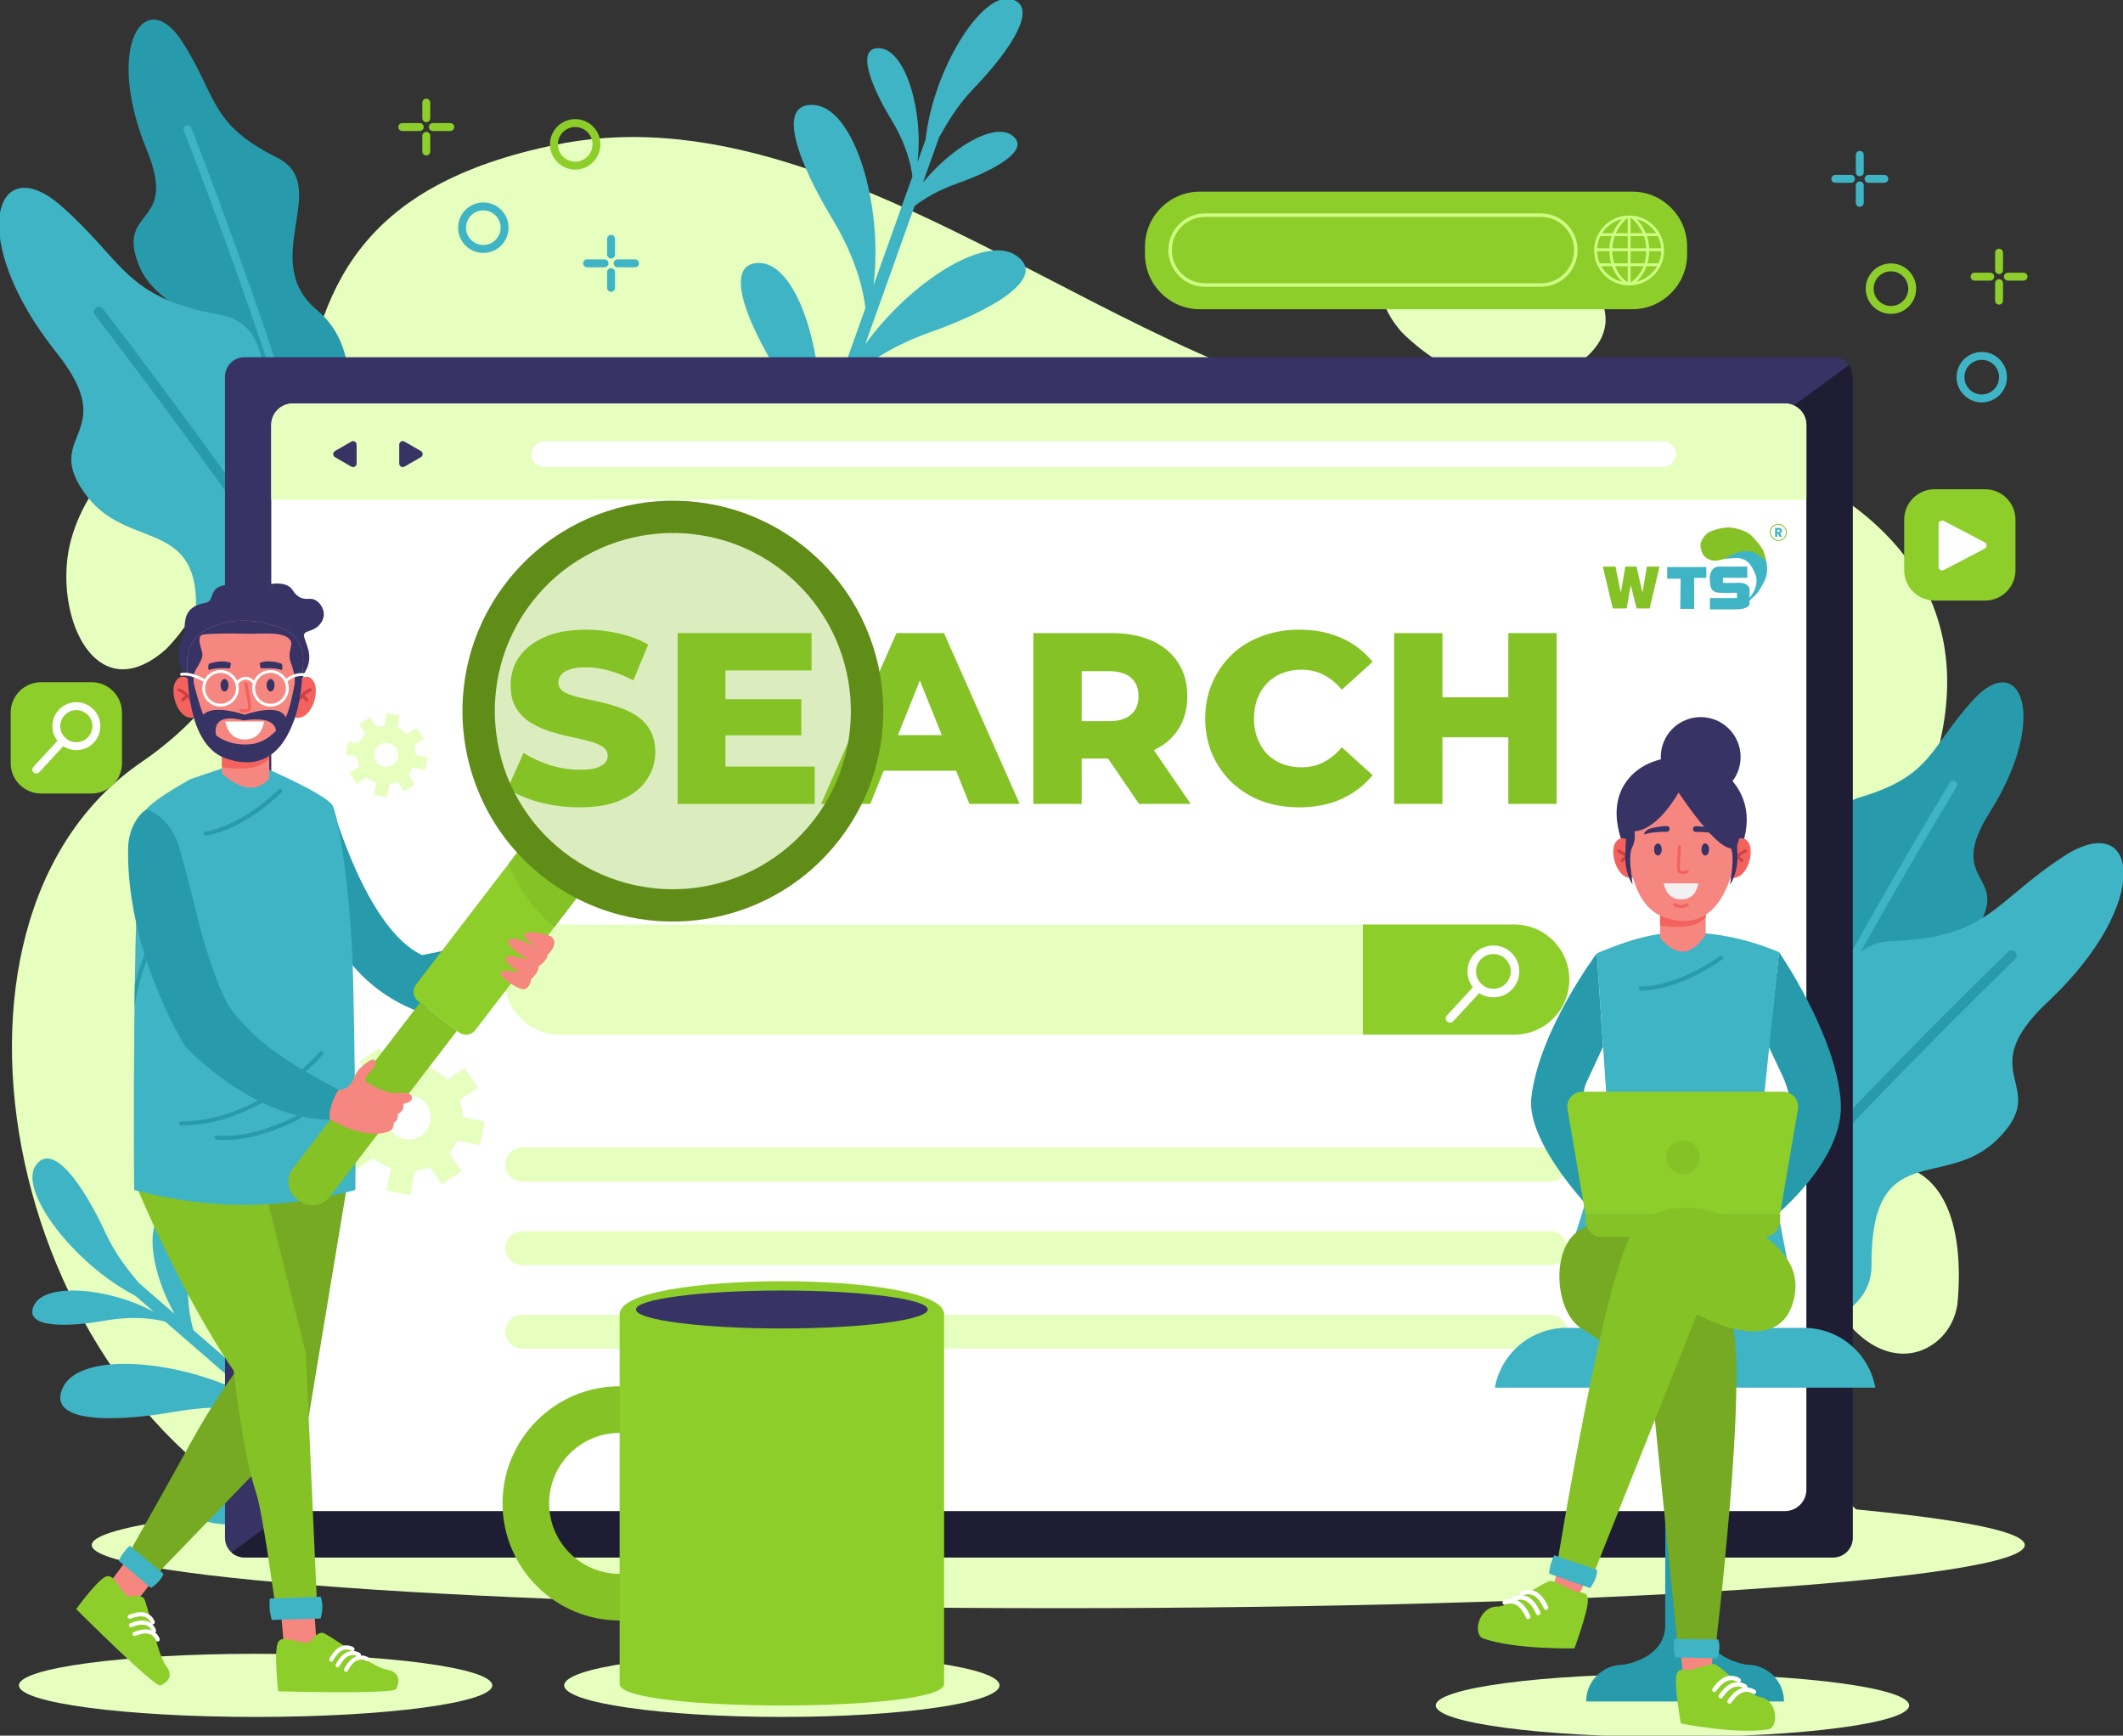 <svg width="608" height="497" viewBox="0 0 608 497" fill="none" xmlns="http://www.w3.org/2000/svg">
<rect x="0" y="0" width="608" height="497" fill="#333333" stroke="none"/>
<g clip-path="url(#clip0_265_10948)">
<path d="M539.99 439.07C509.718 416.072 457.944 358.998 526.124 269.409C610.436 158.618 509.464 113.165 412.68 117.909C376.202 119.697 337.579 99.162 297.839 78.627C252.755 55.331 206.234 32.034 159.772 41.333C43.747 64.555 119.083 164.47 40.414 218.301C-26.677 264.209 2.128 404.092 89.446 439.07H539.99Z" fill="#E6FFBF"/>
<path d="M553.131 385.227C557.491 382.445 560.222 377.703 560.671 372.55C561.686 360.917 561.65 333.882 539.526 333.138C526.102 332.686 517.096 356.521 524.827 372.007C531.468 385.313 543.547 391.343 553.131 385.227" fill="#E6FFBF"/>
<path d="M401.211 94.872C401.211 94.872 426.514 122.225 452.052 104.021C472.698 89.305 447.749 69.024 428.707 66.323C408.045 63.391 384.537 75.216 401.211 94.872Z" fill="#E6FFBF"/>
<path d="M47.513 185.922C47.513 185.922 73.545 160.874 55.411 136.464C40.752 116.732 21.568 141.304 19.313 159.814C16.865 179.898 28.776 202.46 47.513 185.922Z" fill="#E6FFBF"/>
<path d="M579.864 442.42C579.864 452.405 455.939 460.498 303.07 460.498C150.199 460.498 26.274 452.405 26.274 442.42C26.274 432.437 150.199 424.345 303.07 424.345C455.939 424.345 579.864 432.437 579.864 442.42" fill="#E6FFBF"/>
<path d="M569.806 232.653C556.999 252.907 575.755 250.15 566.441 265.366C557.949 279.235 539.137 271.842 546.487 299.382C548.095 305.406 544.69 310.914 539.005 314.623C529.65 320.725 518.869 319.463 511.141 313.865C510.514 313.415 509.906 312.933 509.321 312.421C503.215 307.102 499.565 298.851 501.094 289.51C502.335 281.933 505.766 273.978 513.963 269.269C533.193 258.219 515.545 233.43 532.746 228.289C553.487 222.087 552.501 214.19 565.105 200.399C578.465 185.781 587.159 205.205 569.806 232.653" fill="#279BAC"/>
<path d="M560.356 225.294C560.002 225.874 530.582 274.041 511.14 313.863C510.514 313.414 509.906 312.931 509.32 312.419C528.831 272.561 558.067 224.69 558.423 224.11C558.751 223.575 559.448 223.409 559.982 223.735C560.516 224.062 560.683 224.761 560.356 225.294Z" fill="#3FB4C5"/>
<path d="M586.49 286.863C564.029 307.953 588.263 310.561 571.767 326.501C556.731 341.03 535.695 325.77 535.977 362.417C536.039 370.434 530.026 376.193 521.755 378.978C508.146 383.562 495.133 378.521 487.314 369.063C486.679 368.302 486.078 367.505 485.515 366.681C479.627 358.091 477.741 346.645 482.653 335.513C486.638 326.478 493.47 317.683 505.189 314.461C532.683 306.898 518.698 270.359 541.765 269.498C569.582 268.458 570.897 258.309 591.026 245.202C612.363 231.307 616.933 258.287 586.49 286.863" fill="#3FB4C5"/>
<path d="M577.097 274.664C576.471 275.272 524.337 325.754 487.313 369.064C486.679 368.303 486.077 367.506 485.515 366.682C522.637 323.348 574.443 273.175 575.075 272.567C575.652 272.007 576.576 272.024 577.135 272.603C577.695 273.182 577.677 274.104 577.097 274.664Z" fill="#279BAC"/>
<path d="M42.071 43.026C51.181 65.19 33.185 59.23 39.729 75.829C45.693 90.957 65.501 86.927 53.498 112.781C50.872 118.437 53.276 124.45 58.232 129.086C66.391 136.714 77.229 137.335 85.808 133.159C86.504 132.825 87.186 132.454 87.85 132.051C94.783 127.869 99.806 120.373 99.915 110.909C100.003 103.23 97.999 94.803 90.74 88.748C73.712 74.538 95.379 53.174 79.327 45.137C59.97 35.441 62.308 27.833 52.279 12.071C41.648 -4.638 29.724 12.99 42.071 43.026" fill="#279BAC"/>
<path d="M52.65 37.412C52.899 38.045 73.547 90.573 85.808 133.158C86.504 132.824 87.186 132.453 87.85 132.05C75.526 89.417 55.01 37.213 54.759 36.58C54.529 35.997 53.87 35.712 53.288 35.941C52.706 36.172 52.42 36.829 52.65 37.412" fill="#3FB4C5"/>
<path d="M16.13 100.918C35.342 125.003 10.983 124.116 25.027 142.254C37.83 158.786 60.834 146.692 55.309 182.923C54.101 190.848 59.228 197.408 67.014 201.35C79.827 207.832 93.43 204.704 102.52 196.466C103.258 195.802 103.968 195.099 104.642 194.363C111.699 186.707 115.204 175.647 111.936 163.926C109.284 154.415 103.782 144.732 92.644 139.866C66.516 128.446 85.584 94.284 62.88 90.131C35.498 85.12 35.649 74.888 17.602 59.036C-1.527 42.231 -9.911 68.278 16.13 100.918" fill="#3FB4C5"/>
<path d="M27.17 90.186C27.704 90.878 72.076 148.301 102.52 196.465C103.258 195.801 103.968 195.098 104.642 194.362C74.105 146.162 30.011 89.091 29.474 88.4C28.981 87.763 28.065 87.647 27.429 88.141C26.793 88.634 26.677 89.55 27.17 90.186" fill="#279BAC"/>
<path d="M279.307 109.126C269.834 102.638 246.106 118.64 233.698 138.071L244.706 107.236C248.69 103.782 255.663 98.933 266.562 95.071C283.511 89.063 300.499 79.652 291.007 73.153C282.112 67.063 260.656 80.796 247.796 98.578L261.931 58.98C264.56 56.956 268.563 54.5 274.282 52.474C284.964 48.687 295.67 42.756 289.688 38.66C284.498 35.105 272.516 42.264 264.336 52.243L268.918 39.408C271.012 35.68 273.994 30.351 278.69 25.492C289.571 14.234 297.8 1.568 289.407 -0.268C281.006 -2.104 267.258 19.959 265.095 39.892L262.738 46.496C264.568 31.997 259.356 14.444 252.086 13.823C244.863 13.204 249.394 24.575 255.263 34.268C259.731 41.648 260.966 47.503 261.296 50.533L250.162 81.727C252.995 58.758 244.739 31.06 233.238 30.078C221.776 29.096 228.964 47.138 238.278 62.519C245.316 74.143 247.299 83.389 247.84 88.227L234.488 125.634C236.856 102.938 228.738 75.391 217.414 75.302C208.684 75.232 211.356 87.559 221.783 104.959C228.87 116.783 231.136 127.402 231.86 132.994L225.571 150.612C226.624 151.359 227.722 151.748 228.808 151.77L231.311 144.758C234.847 141.338 242.21 135.527 254.862 131.043C271.811 125.035 288.799 115.624 279.307 109.126" fill="#3FB4C5"/>
<path d="M119.195 440.703H124.445L124.26 440.542C122.355 436.008 119.607 427.039 120.012 413.623C120.556 395.647 117.941 376.406 108.444 382.896C98.964 389.375 105.28 417.29 118.893 435.895L94.144 414.462C92.367 409.496 90.376 401.24 90.725 389.682C91.269 371.707 88.655 352.464 79.158 358.955C70.257 365.038 75.281 390.014 87.193 408.442L55.41 380.918C54.478 377.734 53.639 373.114 53.822 367.048C54.165 355.72 52.517 343.594 46.532 347.684C41.337 351.235 43.667 364.995 50.003 376.235L39.701 367.314C36.985 364.01 33.1 359.302 30.273 353.163C23.723 338.94 14.9 326.682 10.148 333.839C5.391 341.003 20.973 361.811 38.766 371.052L44.067 375.642C31.218 368.683 12.969 367.179 9.755 373.728C6.562 380.238 18.8 380.135 29.963 378.178C38.459 376.687 44.364 377.659 47.307 378.448L72.346 400.132C51.965 389.167 23.159 386.823 18.073 397.187C13.006 407.515 32.425 407.352 50.138 404.247C63.522 401.899 72.858 403.403 77.563 404.65L107.587 430.651C87.292 420.219 58.676 417.803 54.489 428.324C51.261 436.435 63.718 438.413 83.714 434.999C97.303 432.68 108.021 434.416 113.495 435.767L119.195 440.703Z" fill="#3FB4C5"/>
<path d="M530.575 107.868V440.379C530.575 443.462 528.073 445.959 524.992 445.959H70.015C68.581 445.959 67.279 445.419 66.289 444.534C65.153 443.513 64.436 442.03 64.436 440.379V107.868C64.436 104.786 66.933 102.286 70.015 102.286H524.992C526.829 102.286 528.463 103.178 529.48 104.548C530.167 105.476 530.575 106.624 530.575 107.868" fill="#373365"/>
<path d="M530.575 107.868V440.379C530.575 443.462 528.074 445.959 524.993 445.959H70.016C68.581 445.959 67.28 445.419 66.289 444.534L529.481 104.548C530.167 105.476 530.575 106.624 530.575 107.868Z" fill="#1E1D33"/>
<path d="M517.319 121.69V426.558C517.319 429.95 514.566 432.703 511.171 432.703H83.837C80.442 432.703 77.691 429.95 77.691 426.558V121.69C77.691 118.295 80.442 115.542 83.837 115.542H511.171C514.566 115.542 517.319 118.295 517.319 121.69Z" fill="white"/>
<path d="M517.319 121.691V143.08H77.691V121.691C77.691 118.296 80.442 115.543 83.837 115.543H511.171C514.566 115.543 517.319 118.296 517.319 121.691Z" fill="#E6FFBF"/>
<path d="M152.21 130.03C152.21 132.048 153.846 133.686 155.865 133.686H476.317C478.337 133.686 479.973 132.048 479.973 130.03C479.973 128.011 478.337 126.375 476.317 126.375H155.865C153.846 126.375 152.21 128.011 152.21 130.03Z" fill="white"/>
<path d="M102.131 130.031V132.739C102.131 133.517 101.29 134.002 100.618 133.613L98.272 132.259L95.927 130.906C95.254 130.517 95.254 129.546 95.927 129.158L98.272 127.803L100.618 126.449C101.29 126.061 102.131 126.546 102.131 127.323V130.031Z" fill="#373365"/>
<path d="M114.335 130.031V132.739C114.335 133.517 115.176 134.002 115.85 133.613L118.195 132.259L120.54 130.906C121.212 130.517 121.212 129.546 120.54 129.158L118.195 127.803L115.85 126.449C115.176 126.061 114.335 126.546 114.335 127.323V130.031Z" fill="#373365"/>
<path d="M166.004 231.178C161.997 231.178 158.131 230.688 154.404 229.71C150.723 228.685 147.719 227.381 145.389 225.797L149.932 215.594C152.121 216.992 154.637 218.157 157.478 219.088C160.367 219.974 163.232 220.416 166.074 220.416C167.984 220.416 169.521 220.253 170.686 219.927C171.85 219.554 172.689 219.088 173.201 218.529C173.76 217.924 174.04 217.225 174.04 216.433C174.04 215.315 173.527 214.43 172.503 213.778C171.478 213.125 170.15 212.59 168.519 212.17C166.889 211.751 165.072 211.332 163.069 210.912C161.112 210.493 159.132 209.957 157.129 209.305C155.172 208.653 153.379 207.814 151.748 206.79C150.118 205.718 148.79 204.344 147.765 202.667C146.74 200.943 146.228 198.777 146.228 196.168C146.228 193.233 147.02 190.578 148.604 188.202C150.234 185.826 152.657 183.916 155.871 182.472C159.086 181.027 163.092 180.305 167.891 180.305C171.105 180.305 174.25 180.678 177.324 181.423C180.446 182.122 183.217 183.17 185.64 184.568L181.377 194.84C179.048 193.582 176.742 192.651 174.459 192.045C172.176 191.393 169.964 191.067 167.821 191.067C165.911 191.067 164.373 191.276 163.209 191.696C162.044 192.068 161.205 192.581 160.693 193.233C160.18 193.885 159.924 194.631 159.924 195.469C159.924 196.541 160.413 197.402 161.392 198.055C162.417 198.66 163.744 199.173 165.375 199.592C167.052 199.965 168.869 200.361 170.825 200.78C172.829 201.199 174.809 201.735 176.765 202.387C178.768 202.993 180.585 203.831 182.216 204.903C183.846 205.928 185.151 207.302 186.129 209.026C187.154 210.703 187.666 212.823 187.666 215.385C187.666 218.227 186.851 220.859 185.221 223.281C183.637 225.657 181.238 227.567 178.023 229.011C174.855 230.455 170.849 231.178 166.004 231.178ZM206.776 200.221H229.487V210.563H206.776V200.221ZM207.754 219.508H233.33V230.199H194.058V181.284H232.421V191.975H207.754V219.508ZM235.138 230.199L256.731 181.284H270.357L292.02 230.199H277.625L260.714 188.062H266.165L249.254 230.199H235.138ZM246.948 220.696L250.512 210.493H274.41L277.974 220.696H246.948ZM295.942 230.199V181.284H318.304C322.776 181.284 326.62 182.006 329.834 183.45C333.095 184.894 335.611 186.99 337.381 189.739C339.151 192.441 340.036 195.655 340.036 199.382C340.036 203.063 339.151 206.254 337.381 208.956C335.611 211.611 333.095 213.661 329.834 215.105C326.62 216.503 322.776 217.202 318.304 217.202H303.629L309.779 211.402V230.199H295.942ZM326.2 230.199L314.041 212.38H328.786L341.015 230.199H326.2ZM309.779 212.869L303.629 206.51H317.465C320.354 206.51 322.497 205.881 323.894 204.623C325.338 203.366 326.061 201.619 326.061 199.382C326.061 197.1 325.338 195.329 323.894 194.072C322.497 192.814 320.354 192.185 317.465 192.185H303.629L309.779 185.826V212.869ZM372.058 231.178C368.191 231.178 364.604 230.572 361.296 229.361C358.035 228.103 355.193 226.333 352.771 224.05C350.395 221.767 348.531 219.088 347.18 216.014C345.829 212.892 345.154 209.468 345.154 205.741C345.154 202.015 345.829 198.614 347.18 195.539C348.531 192.418 350.395 189.716 352.771 187.433C355.193 185.15 358.035 183.403 361.296 182.192C364.604 180.934 368.191 180.305 372.058 180.305C376.576 180.305 380.606 181.097 384.147 182.681C387.734 184.265 390.715 186.548 393.091 189.529L384.286 197.496C382.703 195.632 380.956 194.211 379.046 193.233C377.182 192.255 375.086 191.766 372.756 191.766C370.753 191.766 368.913 192.092 367.236 192.744C365.559 193.396 364.115 194.351 362.903 195.609C361.739 196.82 360.807 198.288 360.108 200.011C359.456 201.735 359.13 203.645 359.13 205.741C359.13 207.838 359.456 209.748 360.108 211.472C360.807 213.195 361.739 214.686 362.903 215.944C364.115 217.155 365.559 218.087 367.236 218.739C368.913 219.391 370.753 219.717 372.756 219.717C375.086 219.717 377.182 219.228 379.046 218.25C380.956 217.272 382.703 215.851 384.286 213.987L393.091 221.953C390.715 224.888 387.734 227.171 384.147 228.802C380.606 230.386 376.576 231.178 372.058 231.178ZM431.964 181.284H445.8V230.199H431.964V181.284ZM413.096 230.199H399.26V181.284H413.096V230.199ZM432.942 211.122H412.118V199.662H432.942V211.122Z" fill="#85C226"/>
<path d="M449.431 280.501C449.431 289.209 442.371 296.268 433.664 296.268H160.324C151.616 296.268 144.558 289.209 144.558 280.501C144.558 271.793 151.616 264.734 160.324 264.734H433.664C442.371 264.734 449.431 271.793 449.431 280.501" fill="#E6FFBF"/>
<path d="M433.664 264.734H390.339V296.268H433.664C442.371 296.268 449.431 289.209 449.431 280.501C449.431 271.793 442.371 264.734 433.664 264.734Z" fill="#8ECE2A"/>
<path d="M431.062 274.502C429.044 272.641 425.891 272.767 424.028 274.785C422.168 276.801 422.295 279.955 424.311 281.817C426.327 283.678 429.482 283.551 431.343 281.534C433.204 279.518 433.078 276.363 431.062 274.502V274.502ZM422.65 283.617C419.64 280.839 419.452 276.133 422.23 273.123C425.006 270.114 429.714 269.925 432.723 272.702C435.732 275.479 435.92 280.187 433.143 283.195C430.366 286.205 425.659 286.394 422.65 283.617Z" fill="white"/>
<path d="M414.446 292.507C413.949 292.049 413.918 291.274 414.377 290.777L422.581 281.887C423.039 281.39 423.814 281.359 424.311 281.818C424.809 282.277 424.839 283.051 424.381 283.549L416.177 292.438C415.718 292.935 414.943 292.966 414.446 292.507Z" fill="white"/>
<path d="M144.721 333.459C144.721 336.151 146.902 338.332 149.594 338.332H443.979C446.671 338.332 448.854 336.151 448.854 333.459C448.854 330.767 446.671 328.584 443.979 328.584H149.594C146.902 328.584 144.721 330.767 144.721 333.459Z" fill="#E6FFBF"/>
<path d="M144.721 357.402C144.721 360.093 146.902 362.275 149.594 362.275H443.979C446.671 362.275 448.854 360.093 448.854 357.402C448.854 354.71 446.671 352.527 443.979 352.527H149.594C146.902 352.527 144.721 354.71 144.721 357.402Z" fill="#E6FFBF"/>
<path d="M144.721 381.347C144.721 384.038 146.902 386.221 149.594 386.221H443.979C446.671 386.221 448.854 384.038 448.854 381.347C448.854 378.655 446.671 376.473 443.979 376.473H149.594C146.902 376.473 144.721 378.655 144.721 381.347Z" fill="#E6FFBF"/>
<path d="M120.564 325.21C117.68 327.146 113.76 326.377 111.823 323.494C109.887 320.611 110.656 316.691 113.539 314.753C116.422 312.817 120.343 313.586 122.279 316.47C124.216 319.353 123.447 323.273 120.564 325.21V325.21ZM137.499 327.911L138.822 321.167L132.504 319.927C132.5 318.267 132.218 316.602 131.668 314.991L136.874 311.494L133.042 305.791L128.059 309.138C126.576 307.633 124.832 306.473 122.944 305.697L124.186 299.378L117.443 298.055L116.164 304.567C114.78 304.643 113.404 304.909 112.062 305.366L108.564 300.159L102.86 303.991L106.208 308.973C104.702 310.458 103.543 312.201 102.767 314.089L97.244 313.003L95.919 319.747L101.638 320.869C101.735 322.634 102.131 324.393 102.851 326.073L97.867 329.419L101.7 335.123L106.907 331.627C108.4 332.927 110.107 333.906 111.93 334.545L110.68 340.902L117.424 342.225L118.778 335.333C120.26 335.17 121.728 334.79 123.142 334.182L126.49 339.165L132.194 335.333L128.696 330.129C129.627 329.059 130.391 327.883 130.987 326.631L137.499 327.911" fill="#E6FFBF"/>
<path d="M112.5 219.031C110.924 220.09 108.782 219.67 107.723 218.094C106.666 216.518 107.086 214.377 108.662 213.318C110.236 212.259 112.379 212.679 113.438 214.255C114.496 215.831 114.076 217.973 112.5 219.031ZM121.755 220.507L122.478 216.823L119.026 216.145C119.023 215.238 118.868 214.329 118.568 213.447L121.414 211.537L119.319 208.419L116.596 210.249C115.786 209.425 114.834 208.793 113.802 208.369L114.479 204.915L110.794 204.193L110.096 207.751C109.339 207.793 108.587 207.938 107.854 208.187L105.943 205.342L102.826 207.437L104.655 210.159C103.832 210.97 103.198 211.922 102.774 212.954L99.755 212.362L99.032 216.047L102.156 216.661C102.211 217.625 102.426 218.585 102.82 219.503L100.096 221.333L102.191 224.45L105.036 222.538C105.854 223.25 106.786 223.783 107.782 224.134L107.099 227.607L110.784 228.33L111.524 224.565C112.334 224.475 113.138 224.267 113.91 223.935L115.739 226.659L118.856 224.565L116.944 221.719C117.452 221.135 117.871 220.493 118.196 219.809L121.755 220.507" fill="#E6FFBF"/>
<path d="M140.98 482.602C140.98 487.594 110.632 491.641 73.197 491.641C35.761 491.641 5.414 487.594 5.414 482.602C5.414 477.611 35.761 473.564 73.197 473.564C110.632 473.564 140.98 477.611 140.98 482.602Z" fill="#E6FFBF"/>
<path d="M92.595 260.269C98.871 283.098 119.547 289.473 119.547 289.473C127.745 287.734 132.94 285.27 138.099 282.43C136.571 278.77 135.908 275.053 135.06 270.223C127.444 272.342 120.868 273.474 120.868 273.474C104.795 266.025 95.046 230.361 95.046 230.361C85.49 239.43 92.595 260.269 92.595 260.269" fill="#279BAC"/>
<path d="M38.525 443.711L31.724 452.808C31.724 452.808 32.965 456.875 38.002 460.01L46.136 449.542L38.525 443.711Z" fill="#F68780"/>
<path d="M36.873 457.192C36.873 457.192 40.055 456.505 41.143 457.605C42.232 458.705 44.964 473.672 47.52 476.945C50.077 480.22 47.503 481.96 45.93 482.622C44.356 483.286 21.812 460.764 21.812 460.764C21.812 460.764 27.385 453.064 30.073 451.569C32.76 450.074 34.02 455.607 36.873 457.192" fill="#8ECE2A"/>
<path d="M37.293 465.924C37.15 465.87 37.03 465.758 36.967 465.604C36.844 465.304 36.982 464.956 37.276 464.825C37.374 464.782 39.703 463.764 41.564 464.108C44.042 464.563 44.657 466.692 44.681 466.783C44.769 467.095 44.591 467.424 44.284 467.519C43.978 467.611 43.659 467.432 43.572 467.118C43.555 467.06 43.11 465.602 41.347 465.273C39.83 464.994 37.742 465.904 37.721 465.913C37.579 465.975 37.426 465.975 37.293 465.924" fill="white"/>
<path d="M36.921 463.53C36.779 463.476 36.659 463.364 36.595 463.209C36.472 462.911 36.61 462.561 36.904 462.431C37.002 462.388 39.331 461.37 41.193 461.713C43.672 462.17 44.286 464.297 44.31 464.388C44.397 464.7 44.219 465.03 43.913 465.124C43.606 465.216 43.287 465.037 43.2 464.723C43.183 464.666 42.738 463.206 40.975 462.88C39.453 462.599 37.371 463.509 37.35 463.519C37.208 463.582 37.055 463.582 36.921 463.53" fill="white"/>
<path d="M38.334 468.445C38.193 468.391 38.072 468.28 38.009 468.125C37.886 467.824 38.024 467.476 38.318 467.347C38.416 467.303 40.745 466.285 42.607 466.629C45.086 467.084 45.699 469.212 45.724 469.303C45.811 469.616 45.633 469.945 45.326 470.037C45.021 470.132 44.701 469.952 44.614 469.638C44.597 469.581 44.151 468.121 42.389 467.795C40.865 467.514 38.785 468.422 38.764 468.433C38.621 468.496 38.469 468.496 38.334 468.445Z" fill="white"/>
<path d="M80.24 459.331L81.271 470.642C81.271 470.642 84.915 472.834 90.755 471.794L89.799 458.573L80.24 459.331Z" fill="#F68780"/>
<path d="M88.695 470.205C88.695 470.205 90.684 467.451 92.298 467.544C93.911 467.639 106.48 477.342 110.751 478.096C115.022 478.851 114.239 481.998 113.482 483.611C112.724 485.226 79.67 484.301 79.67 484.301C79.67 484.301 78.453 473.63 79.493 470.593C80.534 467.556 85.375 470.969 88.695 470.205" fill="#8ECE2A"/>
<path d="M96.875 477.411C96.731 477.46 96.567 477.451 96.42 477.372C96.133 477.22 96.017 476.863 96.162 476.577C96.208 476.479 97.353 474.21 99.005 473.289C101.204 472.058 103.035 473.305 103.112 473.358C103.379 473.543 103.452 473.911 103.276 474.178C103.099 474.444 102.739 474.511 102.472 474.323C102.421 474.291 101.148 473.451 99.583 474.323C98.236 475.077 97.208 477.108 97.198 477.13C97.128 477.268 97.011 477.365 96.875 477.411" fill="white"/>
<path d="M95.061 475.805C94.917 475.853 94.753 475.843 94.607 475.765C94.32 475.613 94.204 475.255 94.348 474.969C94.395 474.871 95.539 472.602 97.192 471.681C99.392 470.449 101.223 471.695 101.299 471.75C101.565 471.936 101.639 472.304 101.461 472.57C101.285 472.837 100.925 472.904 100.659 472.716C100.608 472.683 99.333 471.843 97.769 472.716C96.417 473.471 95.395 475.501 95.385 475.521C95.315 475.661 95.197 475.757 95.061 475.805" fill="white"/>
<path d="M99.285 478.686C99.141 478.736 98.977 478.727 98.831 478.646C98.544 478.495 98.428 478.139 98.571 477.851C98.619 477.753 99.763 475.485 101.416 474.562C103.616 473.331 105.445 474.579 105.523 474.632C105.789 474.817 105.863 475.185 105.685 475.452C105.509 475.719 105.149 475.785 104.883 475.597C104.832 475.565 103.557 474.725 101.992 475.597C100.64 476.355 99.617 478.383 99.608 478.403C99.539 478.543 99.42 478.64 99.285 478.686" fill="white"/>
<path d="M73.902 336.553L67.033 393.405C67.033 393.405 60.87 401.766 54.996 412.467C50.065 421.447 36.926 444.751 36.926 444.751L44.872 450.809L88.396 405.706L99.983 335.999L73.902 336.553Z" fill="#75AA22"/>
<path d="M46.831 450.662C46.117 452.455 44.783 453.675 43.225 454.699L33.997 446.907C34.77 445.27 35.83 443.857 37.141 442.638L46.831 450.662" fill="#3FB4C5"/>
<path d="M38.752 338.902C38.752 338.902 51.009 369.034 66.937 392.533C66.937 392.533 69.316 415.404 73.385 427.577C75.166 432.908 78.617 458.162 78.617 458.162L90.7 457.614L87.582 387.393L74.799 336.533L38.752 338.902" fill="#85C226"/>
<path d="M91.824 457.198C92.591 459.3 92.38 461.383 91.824 463.471L77.839 463.861C77.245 461.85 77.068 459.81 77.261 457.748L91.824 457.198" fill="#3FB4C5"/>
<path d="M95.046 230.359C96.867 232.633 100.521 255.794 101.093 279.306C101.108 279.85 101.12 280.39 101.135 280.93C101.195 283.418 101.247 285.918 101.297 288.418C101.347 290.886 101.392 293.349 101.433 295.793C101.499 299.793 101.557 303.731 101.604 307.525C101.611 307.955 101.613 308.383 101.619 308.81C101.663 312.51 101.699 316.055 101.725 319.366C101.728 319.802 101.731 320.229 101.735 320.654C101.773 325.626 101.796 330.027 101.799 333.559V333.563C101.803 334.059 101.803 334.527 101.803 334.989C101.803 337.459 101.796 339.419 101.779 340.742C95.924 342.318 90.074 343.462 84.224 344.161C84.07 344.178 83.914 344.198 83.757 344.217C83.494 344.25 83.238 344.278 82.977 344.307L82.782 344.326C81.767 344.438 80.757 344.535 79.739 344.618C74.709 345.031 69.679 345.123 64.649 344.89C64.206 344.869 63.769 344.846 63.326 344.818C62.934 344.798 62.536 344.774 62.137 344.746C61.959 344.737 61.779 344.725 61.6 344.709C61.263 344.686 60.932 344.659 60.596 344.637C53.204 344.035 45.813 342.743 38.424 340.742C38.386 337.831 38.35 331.901 38.338 324.251C38.338 323.834 38.336 323.409 38.338 322.977C38.33 314.541 38.362 304.186 38.463 293.523C38.471 292.679 38.48 291.837 38.492 290.99C38.501 290.013 38.509 289.029 38.521 288.043C38.524 287.878 38.524 287.71 38.527 287.545C38.533 287.314 38.536 287.083 38.539 286.851C38.542 286.387 38.547 285.921 38.557 285.462C38.566 284.785 38.575 284.113 38.586 283.442C38.592 282.931 38.601 282.419 38.607 281.91C38.622 280.894 38.64 279.878 38.654 278.869C39.011 257.701 39.725 238.247 41.086 233.297C41.213 232.839 41.347 232.506 41.479 232.307C41.624 232.086 41.803 231.865 42.005 231.635C42.258 231.346 42.553 231.047 42.885 230.747C45.151 228.659 49.084 226.237 53.071 223.937C53.535 223.667 54.004 223.402 54.465 223.137L65.37 219.426L76.631 220.214C76.631 220.214 92.367 227.019 95.046 230.359" fill="#3FB4C5"/>
<path d="M49.609 260.858C49.609 260.298 48.897 260.052 48.558 260.498C44.032 266.46 41.302 272.959 39.688 278.095C39.274 279.415 38.917 280.694 38.608 281.91C38.602 282.419 38.592 282.931 38.587 283.442C38.575 284.112 38.566 284.784 38.557 285.462C38.548 285.92 38.542 286.387 38.54 286.851C38.537 287.083 38.534 287.314 38.528 287.544C38.525 287.71 38.525 287.878 38.522 288.043C38.947 285.47 39.652 282.11 40.813 278.415C42.394 273.387 45.071 267.03 49.49 261.208C49.567 261.107 49.609 260.983 49.609 260.858" fill="#279BAC"/>
<path d="M51.901 322.297H51.903C64.063 322.244 74.444 316.709 81.009 312.077C88.111 307.066 92.415 301.989 92.458 301.938C92.666 301.692 92.634 301.322 92.386 301.114C92.139 300.906 91.77 300.938 91.562 301.185C91.52 301.236 87.295 306.216 80.308 311.138C73.885 315.666 63.742 321.074 51.898 321.126C51.575 321.128 51.313 321.39 51.315 321.714C51.316 322.036 51.578 322.297 51.901 322.297" fill="#279BAC"/>
<path d="M64.574 326.428C75.127 326.428 85.65 320.416 86.128 320.138C86.407 319.976 86.503 319.618 86.341 319.338C86.18 319.06 85.822 318.965 85.542 319.125C85.418 319.196 73.036 326.268 62.058 325.132C61.732 325.094 61.449 325.333 61.415 325.653C61.382 325.974 61.616 326.262 61.937 326.296C62.813 326.386 63.694 326.428 64.574 326.428" fill="#279BAC"/>
<path d="M61.55 238.714C71.719 235.894 80.253 227.289 80.641 226.894C80.867 226.665 80.864 226.294 80.633 226.068C80.403 225.841 80.032 225.845 79.805 226.076C79.705 226.177 69.662 236.3 58.779 238.137C58.455 238.189 58.245 238.493 58.3 238.81C58.353 239.13 58.656 239.345 58.974 239.29C59.842 239.144 60.702 238.949 61.55 238.714" fill="#279BAC"/>
<path d="M53.04 191.249C53.04 201.53 59.37 208.615 69.652 208.615C79.933 208.615 87.099 200.998 87.099 190.715C87.099 180.434 81.011 172.645 70.729 172.645C58.398 172.645 53.04 180.967 53.04 191.249Z" fill="#373365"/>
<path d="M53.274 193.975C53.274 193.975 49.68 188.54 51.581 184.352C53.549 180.018 52.55 180.967 53.04 177.711C53.529 174.455 55.902 173.114 58.742 172.644C61.581 172.175 59.636 168.906 63.572 167.732C67.509 166.558 70.663 170.667 73.195 168.827C75.726 166.984 81.943 166.079 83.69 168.827C85.437 171.574 86.99 171.556 88.852 171.467C91.092 171.36 94.096 174.894 92.069 178.148C90.042 181.403 86.627 180.111 87.099 182.351C87.571 184.592 90.459 188.54 86.587 193.558C85.415 195.078 53.274 193.975 53.274 193.975" fill="#373365"/>
<path d="M55.35 195.674C55.35 195.674 52.493 191.865 50.37 195.016C48.245 198.165 51.248 207.466 56.449 205.196L55.35 195.674Z" fill="#F3625C"/>
<path d="M55.313 202.32C55.121 202.32 54.945 202.194 54.89 201.999C54.084 199.128 51.109 197.964 51.079 197.952C50.852 197.866 50.738 197.612 50.825 197.386C50.91 197.159 51.164 197.044 51.39 197.131C51.529 197.183 54.808 198.455 55.737 201.762C55.802 201.996 55.666 202.239 55.433 202.304L55.313 202.32" fill="#CB4045"/>
<path d="M52.31 200.875L52.073 200.806C51.868 200.674 51.81 200.402 51.941 200.198C51.963 200.164 52.49 199.362 53.591 198.868C53.811 198.768 54.072 198.868 54.171 199.09C54.27 199.311 54.171 199.571 53.95 199.67C53.098 200.052 52.684 200.667 52.68 200.674C52.596 200.804 52.455 200.875 52.31 200.875" fill="#CB4045"/>
<path d="M84.789 195.674C84.789 195.674 87.646 191.865 89.77 195.016C91.894 198.165 88.891 207.466 83.69 205.196L84.789 195.674Z" fill="#F3625C"/>
<path d="M84.825 202.32C85.017 202.32 85.194 202.194 85.248 201.999C86.055 199.128 89.03 197.964 89.06 197.952C89.286 197.866 89.4 197.612 89.314 197.386C89.228 197.159 88.974 197.044 88.748 197.131C88.609 197.183 85.331 198.455 84.403 201.762C84.336 201.996 84.473 202.239 84.706 202.304L84.825 202.32" fill="#CB4045"/>
<path d="M87.829 200.875L88.067 200.806C88.272 200.674 88.331 200.402 88.199 200.198C88.176 200.164 87.65 199.362 86.549 198.868C86.329 198.768 86.068 198.868 85.969 199.09C85.87 199.311 85.969 199.571 86.19 199.67C87.042 200.052 87.456 200.667 87.46 200.674C87.543 200.804 87.685 200.875 87.829 200.875" fill="#CB4045"/>
<path d="M77.101 213.086V222.873C77.101 222.873 75.573 225.154 72.508 225.517C68.219 226.026 63.572 221.493 63.572 221.493V213.737L77.101 213.086" fill="#F68780"/>
<path d="M77.101 213.087V217.191C74.597 219.97 70.151 220.663 63.572 219.693V213.738L77.101 213.087" fill="#F3625C"/>
<path d="M53.834 195.499C53.871 196.035 53.915 196.578 53.969 197.126C54.108 198.503 54.294 199.919 54.546 201.328L54.571 201.47C55.813 208.292 58.607 214.998 64.625 217.147C78.259 222.015 83.126 210.326 85.075 203.51C85.289 202.752 85.485 201.911 85.655 201.012L85.677 200.899C85.866 199.89 86.031 198.815 86.169 197.708C86.273 196.888 86.362 196.056 86.441 195.219C86.638 193.182 86.768 191.139 86.853 189.327C87.052 185.184 84.571 181.372 80.69 179.884C75.097 177.735 66.608 176.032 58.562 180.594C55.589 182.278 53.727 185.398 53.66 188.812C53.626 190.698 53.654 193.011 53.834 195.499" fill="#F68780"/>
<path d="M69.786 206.283C76.939 205.304 78.717 207.132 79.051 209.25C77.112 211.29 74.947 212.466 72.957 212.914C70.501 213.471 65.53 213.42 61.901 210.562C61.536 208.914 61.123 204.103 69.786 206.283V206.283ZM53.834 195.499C53.871 196.035 53.916 196.578 53.969 197.126C54.108 198.503 54.294 199.919 54.547 201.328L54.572 201.47C55.814 208.292 58.607 214.998 64.625 217.147C78.26 222.015 83.127 210.326 85.076 203.51C85.29 202.752 85.485 201.911 85.655 201.012L85.678 200.899C85.866 199.89 86.031 198.815 86.169 197.708C86.274 196.888 86.362 196.056 86.441 195.219L84.398 195.751C83.815 198.838 82.938 203.332 81.797 205.43C80.009 201.066 70.07 204.67 70.07 204.67C70.07 204.67 61.208 201.52 58.206 204.651C56.779 201.023 55.511 195.751 55.511 195.751L53.834 195.499Z" fill="#373365"/>
<circle opacity="0.3" cx="193.5" cy="203.5" r="52.5" fill="#85C226"/>
<path d="M65.436 196.219C65.436 197.206 64.926 198.006 64.299 198.006C63.67 198.006 63.162 197.206 63.162 196.219C63.162 195.231 63.67 194.43 64.299 194.43C64.926 194.43 65.436 195.231 65.436 196.219Z" fill="#373365"/>
<path d="M78.623 196.219C78.623 197.206 78.114 198.006 77.486 198.006C76.859 198.006 76.35 197.206 76.35 196.219C76.35 195.231 76.859 194.43 77.486 194.43C78.114 194.43 78.623 195.231 78.623 196.219Z" fill="#373365"/>
<path d="M80.705 190.083C80.705 190.083 77.118 188.666 74.356 189.859L74.633 191.394C74.633 191.394 78.686 191.051 80.729 191.879C80.911 191.288 80.938 190.691 80.705 190.083" fill="#373365"/>
<path d="M59.807 190.083C59.807 190.083 63.394 188.666 66.155 189.859L65.88 191.394C65.88 191.394 61.826 191.051 59.784 191.879C59.602 191.288 59.574 190.691 59.807 190.083" fill="#373365"/>
<path d="M70.516 203.971C69.779 204.06 69.014 203.863 68.896 203.831C68.662 203.767 68.524 203.526 68.588 203.291C68.651 203.058 68.893 202.919 69.127 202.983C69.541 203.095 70.517 203.23 70.896 202.935C70.97 202.878 71.066 202.77 71.062 202.502C71.033 200.959 69.992 195.904 69.981 195.854C69.932 195.615 70.085 195.383 70.322 195.334C70.561 195.284 70.792 195.438 70.842 195.675C70.885 195.887 71.91 200.862 71.94 202.486C71.952 203.096 71.672 203.444 71.436 203.628C71.177 203.83 70.849 203.93 70.516 203.971" fill="#F3625C"/>
<path d="M64.508 206.606C64.866 208.413 66.06 211.738 70.082 211.738C74.113 211.738 75.244 208.7 75.633 206.606H64.508Z" fill="white"/>
<path d="M86.39 195.752H84.398C84.618 193.753 83.892 191.336 83.292 189.727C81.931 186.076 84.827 184.465 82.485 182.637C80.142 180.805 74.312 181.589 70.257 181.459C66.178 181.327 59.621 181.384 58.03 181.753C56.434 182.117 57.309 184.767 57.894 186.819C58.482 188.867 55.938 191.135 55.512 193.257C55.389 193.867 55.415 194.772 55.513 195.752H53.852C53.655 193.169 53.626 190.764 53.662 188.815C53.728 185.4 55.591 182.279 58.562 180.596C66.608 176.035 75.099 177.735 80.689 179.884C84.57 181.375 87.053 185.184 86.855 189.329C86.761 191.299 86.615 193.539 86.39 195.752" fill="#373365"/>
<path d="M73.053 197.102C73.053 199.539 75.036 201.522 77.474 201.522C79.911 201.522 81.894 199.539 81.894 197.102C81.894 194.665 79.911 192.682 77.474 192.682C75.036 192.682 73.053 194.665 73.053 197.102ZM72.237 197.102C72.237 194.215 74.586 191.866 77.474 191.866C80.361 191.866 82.71 194.215 82.71 197.102C82.71 199.99 80.361 202.338 77.474 202.338C74.586 202.338 72.237 199.99 72.237 197.102Z" fill="white"/>
<path d="M58.742 197.102C58.742 199.539 60.725 201.522 63.162 201.522C65.599 201.522 67.582 199.539 67.582 197.102C67.582 194.665 65.599 192.682 63.162 192.682C60.725 192.682 58.742 194.665 58.742 197.102ZM57.926 197.102C57.926 194.215 60.275 191.866 63.162 191.866C66.05 191.866 68.398 194.215 68.398 197.102C68.398 199.99 66.05 202.338 63.162 202.338C60.275 202.338 57.926 199.99 57.926 197.102Z" fill="white"/>
<path d="M81.826 195.418L82.113 195.299C82.136 195.275 84.514 192.969 87.635 193.695C87.854 193.747 88.074 193.611 88.126 193.39C88.176 193.171 88.04 192.951 87.821 192.901C84.253 192.069 81.647 194.611 81.537 194.719C81.378 194.879 81.377 195.137 81.536 195.297L81.826 195.418" fill="white"/>
<path d="M58.714 195.418C58.847 195.418 58.978 195.351 59.056 195.231C59.18 195.043 59.126 194.79 58.938 194.667C58.782 194.565 55.077 192.175 51.924 192.694C51.702 192.731 51.551 192.941 51.588 193.163C51.625 193.386 51.832 193.535 52.057 193.501C54.894 193.033 58.456 195.327 58.492 195.351L58.714 195.418Z" fill="white"/>
<path d="M68.11 195.926C68.119 195.914 69.089 194.602 70.364 194.602C71.626 194.602 72.503 195.911 72.511 195.923L73.195 195.478C73.149 195.408 72.073 193.786 70.364 193.786C68.667 193.786 67.497 195.38 67.448 195.448L68.11 195.926" fill="white"/>
<path d="M119.748 286.66L131.41 295.607C132.885 296.737 134.997 296.458 136.126 294.982L158.785 265.442L168.157 253.226L151.157 240.184L145.607 247.422L119.126 281.945C117.994 283.417 118.273 285.527 119.748 286.66Z" fill="#8ECE2A"/>
<path d="M145.607 247.423C147.969 252.987 152.029 259.981 158.786 265.443L168.158 253.227L151.158 240.186L145.607 247.423" fill="#85C226"/>
<path d="M85.009 343.306L85.704 343.84C88.427 345.927 92.326 345.414 94.413 342.692L130.856 295.18L120.303 287.084L83.86 334.598C81.773 337.319 82.287 341.219 85.009 343.306" fill="#85C226"/>
<path d="M152.375 172.376C169.61 150.143 201.718 146.074 223.951 163.307C246.186 180.543 250.251 212.652 233.017 234.886C215.783 257.118 183.675 261.187 161.441 243.952C139.207 226.718 135.142 194.608 152.375 172.376V172.376ZM145.071 166.715C124.685 193.016 129.477 230.866 155.779 251.255C182.082 271.644 219.933 266.848 240.319 240.547C260.709 214.244 255.917 176.394 229.613 156.004C203.31 135.615 165.461 140.412 145.071 166.715" fill="#5F8D17"/>
<path d="M186.525 254.277C184.193 253.992 181.855 253.541 179.524 252.919C179.405 252.887 179.285 252.855 179.165 252.823C181.589 253.485 184.045 253.964 186.516 254.261L186.525 254.277ZM204.261 253.312L204.253 253.299C205.807 252.939 207.347 252.505 208.864 252.001C207.355 252.508 205.819 252.947 204.261 253.312ZM169.973 249.315C167.02 247.847 164.251 246.111 161.691 244.145C164.329 246.165 167.103 247.887 169.973 249.315ZM144.285 219.681C141.292 210.696 140.76 200.785 143.277 190.968C140.856 200.471 141.245 210.461 144.285 219.681ZM241.997 216.748C244.543 207.124 244.196 196.979 241.121 187.627C244.148 196.739 244.644 206.797 241.997 216.748ZM223.876 163.251C221.228 161.205 218.439 159.461 215.553 158.013C218.524 159.501 221.305 161.26 223.876 163.251ZM176.3 155.337C181.517 153.556 187.053 152.607 192.708 152.607C194.487 152.607 196.277 152.701 198.073 152.892C200.665 153.168 203.267 153.649 205.86 154.341C203.296 153.66 200.697 153.185 198.085 152.912L198.073 152.892C196.277 152.701 194.487 152.607 192.708 152.607C187.053 152.607 181.517 153.556 176.3 155.337" fill="#74789E"/>
<path d="M232.745 235.234C232.835 235.118 232.926 235.004 233.017 234.886C233.449 234.329 233.867 233.765 234.273 233.196C235.982 230.794 237.454 228.289 238.693 225.71C237.049 229.14 235.046 232.326 232.745 235.234ZM176.301 155.337C181.518 153.556 187.054 152.606 192.709 152.606C194.487 152.606 196.278 152.701 198.074 152.892L198.086 152.912C196.311 152.726 194.533 152.634 192.755 152.634C187.169 152.634 181.605 153.545 176.301 155.337" fill="#DBFFA4"/>
<path d="M192.688 254.652C190.646 254.652 188.59 254.528 186.526 254.276L186.516 254.26C188.551 254.504 190.598 254.627 192.639 254.627C196.548 254.627 200.447 254.18 204.254 253.298L204.262 253.311C200.504 254.192 196.624 254.652 192.688 254.652ZM147.9 179.207C149.104 176.999 150.46 174.904 151.952 172.928C150.43 174.948 149.079 177.048 147.9 179.207Z" fill="#DBFFA4"/>
<path d="M94.959 312.079H97.012C98.847 312.079 100.241 310.999 101.064 309.36C101.428 308.635 101.923 307.308 102.265 306.853C103.224 305.573 105.843 303.425 106.824 303.36C107.805 303.295 107.624 305.12 106.931 305.919C106.237 306.72 105.144 307.737 104.557 308.868C103.972 309.999 109.357 312.292 111.544 312.825C113.729 313.359 117.569 312.185 117.943 313.999C118.316 315.811 115.436 316.079 115.436 316.079C115.436 316.079 116.28 317.711 113.889 319.064C113.889 319.064 114.316 320.664 112.769 321.517C112.769 321.517 112.945 323.543 111.151 324.077C109.357 324.609 103.757 326.235 92.773 319.569L94.959 312.079" fill="#F68780"/>
<path d="M57.264 265.442C61.412 281.115 65.48 288.043 65.48 288.043C65.48 288.043 70.134 295.154 79.697 301.882C86.34 306.554 97.013 312.078 97.013 312.078C95.171 314.471 93.871 319.203 94.583 320.619C72.394 320.619 52.987 299.596 52.987 299.596C37.461 272.578 36.449 250.574 36.703 242.556C36.793 239.735 37.614 236.97 39.169 234.612C39.972 233.394 40.975 232.268 42.154 231.715C42.154 231.715 48.81 234.194 51.123 242.004C53.435 249.812 57.264 265.442 57.264 265.442" fill="#279BAC"/>
<path d="M157.767 268.06C157.767 268.06 152.833 266.315 150.563 267.259C148.295 268.203 154.582 271.607 154.582 271.607C154.582 271.607 146.962 267.552 145.645 269.187C144.329 270.82 151.619 274.972 151.619 274.972C151.619 274.972 146.038 273.011 144.905 274.163C143.771 275.315 148.974 278.568 148.974 278.568C148.974 278.568 144.393 277.462 143.438 278.24C142.481 279.019 146.542 282.28 149.119 283.144C151.697 284.008 152.113 280.379 152.113 280.379C152.113 280.379 154.537 278.244 154.214 276.762C154.214 276.762 156.73 275.066 156.907 273.332C156.907 273.332 160.457 270.206 157.767 268.06" fill="#F68780"/>
<path d="M286.252 482.602C286.252 487.594 258.343 491.641 223.915 491.641C189.486 491.641 161.575 487.594 161.575 482.602C161.575 477.611 189.486 473.564 223.915 473.564C258.343 473.564 286.252 477.611 286.252 482.602Z" fill="#E6FFBF"/>
<path d="M177.455 410.302C166.326 410.302 157.271 419.355 157.271 430.485C157.271 441.615 166.326 450.67 177.455 450.67C188.585 450.67 197.639 441.615 197.639 430.485C197.639 419.355 188.585 410.302 177.455 410.302V410.302ZM177.455 464.02C158.965 464.02 143.922 448.975 143.922 430.485C143.922 411.994 158.965 396.951 177.455 396.951C195.946 396.951 210.989 411.994 210.989 430.485C210.989 448.975 195.946 464.02 177.455 464.02" fill="#85C226"/>
<path d="M270.373 482.259V376.296C270.373 363.74 177.453 363.74 177.453 376.296V482.259C177.453 490.383 270.373 490.383 270.373 482.259Z" fill="#8ECE2A"/>
<path d="M265.7 374.97C265.7 377.97 246.992 380.402 223.915 380.402C200.836 380.402 182.128 377.97 182.128 374.97C182.128 371.969 200.836 369.536 223.915 369.536C246.992 369.536 265.7 371.969 265.7 374.97Z" fill="#373365"/>
<path d="M567.549 112.958C570.283 112.958 572.508 110.734 572.508 108.001C572.508 105.266 570.283 103.042 567.549 103.042C564.815 103.042 562.591 105.266 562.591 108.001C562.591 110.734 564.815 112.958 567.549 112.958ZM567.549 100.777C571.532 100.777 574.773 104.017 574.773 108.001C574.773 111.983 571.532 115.225 567.549 115.225C563.567 115.225 560.325 111.983 560.325 108.001C560.325 104.017 563.567 100.777 567.549 100.777Z" fill="#3FB4C5"/>
<path d="M541.541 87.612C544.276 87.612 546.5 85.389 546.5 82.655C546.5 79.922 544.276 77.696 541.541 77.696C538.808 77.696 536.584 79.922 536.584 82.655C536.584 85.389 538.808 87.612 541.541 87.612ZM541.541 75.431C545.527 75.431 548.767 78.671 548.767 82.655C548.767 86.639 545.527 89.879 541.541 89.879C537.559 89.879 534.317 86.639 534.317 82.655C534.317 78.671 537.559 75.431 541.541 75.431Z" fill="#8ECE2A"/>
<path d="M532.617 51.955C533.243 51.955 533.751 52.461 533.751 53.087V58.085C533.751 58.711 533.243 59.219 532.617 59.219C531.991 59.219 531.483 58.711 531.483 58.085V53.087C531.483 52.461 531.991 51.955 532.617 51.955Z" fill="#3FB4C5"/>
<path d="M532.617 43.21C533.243 43.21 533.751 43.717 533.751 44.343V49.341C533.751 49.966 533.243 50.473 532.617 50.473C531.991 50.473 531.483 49.966 531.483 49.341V44.343C531.483 43.717 531.991 43.21 532.617 43.21Z" fill="#3FB4C5"/>
<path d="M525.602 50.079H530.091C530.716 50.079 531.224 50.587 531.224 51.212C531.224 51.838 530.716 52.346 530.091 52.346H525.602C524.975 52.346 524.47 51.838 524.47 51.212C524.47 50.587 524.975 50.079 525.602 50.079Z" fill="#3FB4C5"/>
<path d="M535.141 50.079H539.632C540.256 50.079 540.764 50.587 540.764 51.212C540.764 51.838 540.256 52.346 539.632 52.346H535.141C534.516 52.346 534.008 51.838 534.008 51.212C534.008 50.587 534.516 50.079 535.141 50.079Z" fill="#3FB4C5"/>
<path d="M572.509 79.957C573.134 79.957 573.641 80.465 573.641 81.09V86.087C573.641 86.714 573.134 87.221 572.509 87.221C571.882 87.221 571.374 86.714 571.374 86.087V81.09C571.374 80.465 571.882 79.957 572.509 79.957Z" fill="#8ECE2A"/>
<path d="M572.509 71.213C573.134 71.213 573.641 71.719 573.641 72.346V77.343C573.641 77.969 573.134 78.477 572.509 78.477C571.882 78.477 571.374 77.969 571.374 77.343V72.346C571.374 71.719 571.882 71.213 572.509 71.213Z" fill="#8ECE2A"/>
<path d="M565.492 78.084H569.982C570.608 78.084 571.115 78.591 571.115 79.216C571.115 79.843 570.608 80.35 569.982 80.35H565.492C564.867 80.35 564.36 79.843 564.36 79.216C564.36 78.591 564.867 78.084 565.492 78.084Z" fill="#8ECE2A"/>
<path d="M575.032 78.084H579.523C580.147 78.084 580.655 78.591 580.655 79.216C580.655 79.843 580.147 80.35 579.523 80.35H575.032C574.408 80.35 573.9 79.843 573.9 79.216C573.9 78.591 574.408 78.084 575.032 78.084Z" fill="#8ECE2A"/>
<path d="M133.462 65.198C133.462 67.931 135.686 70.155 138.419 70.155C141.153 70.155 143.378 67.931 143.378 65.198C143.378 62.465 141.153 60.241 138.419 60.241C135.686 60.241 133.462 62.465 133.462 65.198ZM145.643 65.198C145.643 69.181 142.403 72.422 138.419 72.422C134.437 72.422 131.195 69.181 131.195 65.198C131.195 61.214 134.437 57.973 138.419 57.973C142.403 57.973 145.643 61.214 145.643 65.198Z" fill="#3FB4C5"/>
<path d="M159.773 41.333C159.773 44.067 161.997 46.291 164.73 46.291C167.465 46.291 169.689 44.067 169.689 41.333C169.689 38.599 167.465 36.375 164.73 36.375C161.997 36.375 159.773 38.599 159.773 41.333ZM171.955 41.333C171.955 45.317 168.714 48.557 164.73 48.557C160.747 48.557 157.506 45.317 157.506 41.333C157.506 37.349 160.747 34.109 164.73 34.109C168.714 34.109 171.955 37.349 171.955 41.333Z" fill="#8ECE2A"/>
<path d="M174.26 75.404C174.26 76.029 173.753 76.537 173.127 76.537H168.129C167.504 76.537 166.996 76.029 166.996 75.404C166.996 74.778 167.504 74.272 168.129 74.272H173.127C173.753 74.272 174.26 74.778 174.26 75.404Z" fill="#3FB4C5"/>
<path d="M183.006 75.404C183.006 76.029 182.499 76.537 181.874 76.537H176.875C176.25 76.537 175.743 76.029 175.743 75.404C175.743 74.778 176.25 74.272 176.875 74.272H181.874C182.499 74.272 183.006 74.778 183.006 75.404Z" fill="#3FB4C5"/>
<path d="M176.135 68.389V72.878C176.135 73.504 175.628 74.012 175.001 74.012C174.376 74.012 173.868 73.504 173.868 72.878V68.389C173.868 67.764 174.376 67.256 175.001 67.256C175.628 67.256 176.135 67.764 176.135 68.389Z" fill="#3FB4C5"/>
<path d="M176.135 77.93V82.419C176.135 83.046 175.628 83.553 175.001 83.553C174.376 83.553 173.868 83.046 173.868 82.419V77.93C173.868 77.305 174.376 76.798 175.001 76.798C175.628 76.798 176.135 77.305 176.135 77.93Z" fill="#3FB4C5"/>
<path d="M121.34 36.376C121.34 37.002 120.834 37.51 120.207 37.51H115.21C114.584 37.51 114.076 37.002 114.076 36.376C114.076 35.75 114.584 35.243 115.21 35.243H120.207C120.834 35.243 121.34 35.75 121.34 36.376Z" fill="#8ECE2A"/>
<path d="M130.086 36.376C130.086 37.002 129.579 37.51 128.953 37.51H123.957C123.33 37.51 122.823 37.002 122.823 36.376C122.823 35.75 123.33 35.243 123.957 35.243H128.953C129.579 35.243 130.086 35.75 130.086 36.376Z" fill="#8ECE2A"/>
<path d="M123.215 29.362V33.85C123.215 34.476 122.707 34.984 122.082 34.984C121.456 34.984 120.948 34.476 120.948 33.85V29.362C120.948 28.735 121.456 28.228 122.082 28.228C122.707 28.228 123.215 28.735 123.215 29.362Z" fill="#8ECE2A"/>
<path d="M123.215 38.901V43.39C123.215 44.015 122.707 44.523 122.082 44.523C121.456 44.523 120.948 44.015 120.948 43.39V38.901C120.948 38.275 121.456 37.767 122.082 37.767C122.707 37.767 123.215 38.275 123.215 38.901Z" fill="#8ECE2A"/>
<path d="M26.217 227.229H11.774C6.959 227.229 3.056 223.325 3.056 218.509V204.067C3.056 199.251 6.959 195.347 11.774 195.347H26.217C31.032 195.347 34.936 199.251 34.936 204.067V218.509C34.936 223.325 31.032 227.229 26.217 227.229Z" fill="#8ECE2A"/>
<path d="M24.988 204.557C23.124 202.835 20.207 202.953 18.487 204.817C16.766 206.681 16.883 209.598 18.748 211.318C20.611 213.039 23.528 212.922 25.248 211.058C26.969 209.194 26.852 206.277 24.988 204.557ZM17.211 212.983C14.429 210.415 14.254 206.062 16.822 203.281C19.389 200.499 23.742 200.325 26.524 202.891C29.307 205.459 29.48 209.811 26.913 212.594C24.346 215.377 19.993 215.551 17.211 212.983" fill="white"/>
<path d="M9.626 221.201C9.167 220.777 9.138 220.061 9.562 219.601L17.147 211.384C17.571 210.924 18.287 210.894 18.747 211.318C19.207 211.744 19.235 212.46 18.811 212.918L11.226 221.138C10.802 221.597 10.085 221.626 9.626 221.201Z" fill="white"/>
<path d="M568.491 171.977H554.049C549.234 171.977 545.33 168.073 545.33 163.257V148.815C545.33 143.999 549.234 140.095 554.049 140.095H568.491C573.306 140.095 577.21 143.999 577.21 148.815V163.257C577.21 168.073 573.306 171.977 568.491 171.977Z" fill="#8ECE2A"/>
<path d="M555.175 156.2V150.093C555.175 149.32 555.996 148.823 556.683 149.18L562.647 152.297L568.372 155.288C569.111 155.673 569.111 156.728 568.372 157.113L562.647 160.105L556.683 163.221C555.996 163.58 555.175 163.082 555.175 162.308V156.2Z" fill="white"/>
<path d="M467.443 88.553H343.638C334.95 88.553 327.908 81.51 327.908 72.823V70.605C327.908 61.918 334.95 54.875 343.638 54.875H467.443C476.13 54.875 483.172 61.918 483.172 70.605V72.823C483.172 81.51 476.13 88.553 467.443 88.553Z" fill="#8ECE2A"/>
<path d="M466.161 76.213V80.848C465.553 80.468 463.652 79.096 462.541 76.213H466.161ZM461.683 76.213C462.101 77.396 462.687 78.469 463.42 79.401C463.801 79.884 464.215 80.324 464.655 80.713C462.092 80.168 459.836 78.511 458.541 76.213H461.683ZM457.384 71.097C457.467 69.871 457.787 68.692 458.341 67.592H461.579C461.193 68.729 460.976 69.907 460.932 71.097H457.384ZM466.161 71.903V75.408H462.265C461.939 74.324 461.76 73.145 461.732 71.903H466.161ZM458.799 66.788C460.105 64.735 462.169 63.277 464.523 62.743C464.059 63.228 463.625 63.761 463.229 64.329C462.693 65.1 462.24 65.927 461.881 66.788H458.799ZM466.161 67.592V71.097H461.737C461.785 69.904 462.019 68.725 462.431 67.592H466.161ZM462.757 66.788C463.068 66.097 463.444 65.432 463.876 64.808C464.717 63.596 465.56 62.828 465.908 62.536L466.161 62.523V66.788H462.757ZM461.428 75.408H458.139C457.649 74.3 457.391 73.121 457.365 71.903H460.927C460.955 73.135 461.123 74.312 461.428 75.408ZM475.761 71.903C475.739 73.121 475.477 74.3 474.989 75.408H471.793C472.099 74.312 472.268 73.135 472.295 71.903H475.761ZM472.289 71.097C472.247 69.907 472.028 68.729 471.644 67.592H474.789C475.341 68.691 475.663 69.869 475.744 71.097H472.289ZM466.967 71.097V67.592H470.791C471.204 68.723 471.437 69.9 471.484 71.097H466.967ZM471.341 66.788C470.983 65.927 470.528 65.1 469.992 64.329C469.604 63.772 469.18 63.249 468.727 62.769C471.028 63.327 473.048 64.775 474.331 66.788H471.341ZM466.967 66.788V62.523L467.324 62.545C467.825 62.969 469.395 64.423 470.463 66.788H466.967ZM470.683 76.213C470.305 77.197 469.803 78.093 469.188 78.879C468.229 80.104 467.269 80.725 466.967 80.905V76.213H470.683ZM469.801 79.401C470.535 78.469 471.12 77.396 471.539 76.213H474.587C473.3 78.503 471.139 80.115 468.596 80.688C469.027 80.304 469.429 79.872 469.801 79.401V79.401ZM466.967 75.408V71.903H471.489C471.461 73.141 471.283 74.32 470.956 75.408H466.967ZM466.564 61.708C461.047 61.708 456.559 66.196 456.559 71.713C456.559 77.231 461.047 81.719 466.564 81.719C472.081 81.719 476.569 77.231 476.569 71.713C476.569 66.196 472.081 61.708 466.564 61.708Z" fill="#CEFF83"/>
<path d="M441.287 61.114H345.111C339.322 61.114 334.612 65.825 334.612 71.613C334.612 77.402 339.322 82.111 345.111 82.111H441.287C447.076 82.111 451.786 77.402 451.786 71.613C451.786 65.825 447.076 61.114 441.287 61.114ZM441.287 62.099C446.532 62.099 450.802 66.367 450.802 71.613C450.802 76.859 446.532 81.127 441.287 81.127H345.111C339.863 81.127 335.596 76.859 335.596 71.613C335.596 66.367 339.863 62.099 345.111 62.099H441.287Z" fill="#CEFF83"/>
<path d="M546.757 488.353C546.757 493.344 516.411 497.391 478.975 497.391C441.539 497.391 411.193 493.344 411.193 488.353C411.193 483.361 441.539 479.313 478.975 479.313C516.411 479.313 546.757 483.361 546.757 488.353Z" fill="#E6FFBF"/>
<path d="M500.394 476.693H500.296C500.296 476.693 488.271 475.123 488.271 465.302V397.363H476.906V465.302C476.906 475.123 464.881 476.693 464.881 476.693H464.783C461.875 476.693 459.246 477.867 457.342 479.775C455.438 481.679 454.258 484.31 454.258 487.217H510.918C510.918 481.403 506.207 476.693 500.394 476.693" fill="#279BAC"/>
<path d="M537.077 397.363H428.099C429.9 387.419 438.572 380.197 448.68 380.226L482.587 380.315L516.496 380.226C526.604 380.197 535.276 387.419 537.077 397.363Z" fill="#3FB4C5"/>
<path d="M457.313 272.962C457.313 272.962 440.758 295.036 438.557 314.291C437.001 327.888 457.313 348.207 457.313 348.207L464.307 344.726L457.334 328.999C454.853 321.34 451.797 318.312 454.054 310.584L459.105 299.694L457.313 272.962Z" fill="#279BAC"/>
<path d="M509.475 272.628C509.475 272.628 525.814 296.168 527.167 315.499C528.334 332.166 508.333 348.207 508.333 348.207L502.557 345.332L510.557 329.443C513.038 321.784 514.218 317.166 510.834 308.832L506.539 299.694L509.475 272.628Z" fill="#279BAC"/>
<path d="M460.684 323.239L449.711 358.145C449.711 358.145 497.216 364.203 511.746 360.283L504.366 322.266L509.475 272.63C502.364 269.634 494.828 267.719 487.132 267.163C475.898 266.353 468.802 268.205 457.312 272.963L460.684 323.239" fill="#3FB4C5"/>
<path d="M472.56 283.486C483.04 282.258 492.792 275.061 493.235 274.73C493.493 274.535 493.547 274.17 493.353 273.911C493.16 273.651 492.793 273.599 492.533 273.793C492.419 273.877 480.945 282.342 469.909 282.491C469.583 282.494 469.328 282.762 469.332 283.085C469.336 283.409 469.601 283.667 469.924 283.662C470.805 283.65 471.685 283.589 472.56 283.486" fill="#279BAC"/>
<path d="M481.004 470.498L481.86 478.205L490.057 478.393L490.745 471.996L481.004 470.498Z" fill="#F68780"/>
<path d="M479.718 348.303C479.718 348.303 458.491 347.138 451.303 353.02C444.112 358.903 445.558 375.782 452.882 380.391C460.207 385 472.692 394.056 472.692 394.056L480.634 473.011L491.128 473.365C491.128 473.365 500.798 394.056 495.895 378.695C490.992 363.336 479.718 348.303 479.718 348.303Z" fill="#75AA22"/>
<path d="M492.096 469.45C492.667 471.295 492.395 473.081 491.826 474.857L479.751 474.588C479.324 472.829 479.26 471.064 479.516 469.293L492.096 469.45" fill="#3FB4C5"/>
<path d="M509.756 347.705H454.054L448.907 317.602C448.46 314.996 450.468 312.614 453.114 312.614H510.696C513.342 312.614 515.351 314.996 514.904 317.602L509.756 347.705" fill="#8ECE2A"/>
<path d="M504.983 354.252H458.882C456.215 354.252 454.054 352.091 454.054 349.424V347.705H509.811V349.424C509.811 352.091 507.65 354.252 504.983 354.252Z" fill="#85C226"/>
<path d="M486.868 331.402C486.868 334.074 484.702 336.24 482.03 336.24C479.359 336.24 477.192 334.074 477.192 331.402C477.192 328.73 479.359 326.563 482.03 326.563C484.702 326.563 486.868 328.73 486.868 331.402Z" fill="#85C226"/>
<path d="M446.188 448.819L444.371 456.447L451.727 457.9L454.723 451.09L446.188 448.819" fill="#F68780"/>
<path d="M490.503 346.995C490.503 346.995 476.287 342.094 467.953 352.389C459.619 362.683 445.664 449.583 445.664 449.583L455.231 453.531L485.983 376.355C485.983 376.355 511.027 390.646 514.06 370.33C516.461 354.253 490.503 346.995 490.503 346.995Z" fill="#85C226"/>
<path d="M457.399 449.547C457.363 451.54 456.522 453.205 455.388 454.764L443.631 450.606C443.78 448.743 444.287 446.99 445.108 445.336L457.399 449.547" fill="#3FB4C5"/>
<path d="M449.983 455.195C449.983 455.195 445.527 452.931 444.214 452.674C442.902 452.415 432.063 460.104 428.993 460.028C423.423 459.893 421.641 468.07 424.806 469.183C433.961 472.401 450.903 472.002 450.903 472.002C450.903 472.002 454.665 461.831 454.737 458.398C454.806 454.964 452.403 456.734 449.983 455.195" fill="#8ECE2A"/>
<path d="M440.248 462.46C440.408 462.53 440.595 462.542 440.771 462.474C441.112 462.343 441.277 461.965 441.14 461.628C441.095 461.516 439.999 458.86 438.195 457.626C435.796 455.981 433.585 457.124 433.492 457.173C433.171 457.343 433.052 457.741 433.231 458.059C433.407 458.377 433.812 458.496 434.136 458.324C434.195 458.295 435.729 457.529 437.439 458.696C438.909 459.701 439.895 462.083 439.905 462.105C439.972 462.267 440.096 462.39 440.248 462.46" fill="white"/>
<path d="M442.469 460.917C442.629 460.989 442.817 461.002 442.993 460.933C443.335 460.803 443.5 460.421 443.363 460.086C443.317 459.974 442.22 457.317 440.417 456.084C438.016 454.439 435.808 455.581 435.715 455.632C435.393 455.803 435.275 456.199 435.453 456.517C435.629 456.835 436.035 456.955 436.359 456.781C436.417 456.751 437.953 455.987 439.661 457.155C441.137 458.164 442.117 460.539 442.127 460.563C442.193 460.727 442.319 460.85 442.469 460.917" fill="white"/>
<path d="M437.373 463.558C437.532 463.631 437.721 463.641 437.897 463.574C438.238 463.442 438.405 463.062 438.267 462.726C438.221 462.614 437.125 459.958 435.32 458.724C432.918 457.08 430.712 458.221 430.618 458.27C430.297 458.442 430.178 458.84 430.356 459.157C430.532 459.474 430.938 459.593 431.261 459.421C431.321 459.392 432.857 458.628 434.565 459.796C436.04 460.805 437.021 463.18 437.029 463.202C437.096 463.365 437.223 463.489 437.373 463.558" fill="white"/>
<path d="M485.023 477.881C485.023 477.881 489.584 476.497 490.862 476.471C492.138 476.447 501.04 485.469 503.936 485.907C509.191 486.704 509.507 494.68 506.351 495.198C497.218 496.702 481.37 493.517 481.37 493.517C481.37 493.517 479.526 483.338 480.028 480.101C480.531 476.865 482.495 478.925 485.023 477.881" fill="#8ECE2A"/>
<path d="M492.963 486.321C492.801 486.363 492.622 486.343 492.467 486.251C492.169 486.071 492.077 485.686 492.261 485.393C492.322 485.296 493.794 482.981 495.694 482.124C498.219 480.977 500.105 482.417 500.185 482.479C500.459 482.693 500.503 483.084 500.283 483.355C500.065 483.624 499.665 483.668 499.389 483.453C499.338 483.415 498.025 482.443 496.225 483.255C494.678 483.955 493.357 486.027 493.343 486.047C493.253 486.189 493.115 486.283 492.963 486.321" fill="white"/>
<path d="M491.131 484.505C490.97 484.546 490.791 484.526 490.636 484.433C490.338 484.252 490.244 483.867 490.428 483.576C490.49 483.477 491.963 481.165 493.862 480.305C496.39 479.158 498.272 480.598 498.352 480.661C498.627 480.874 498.671 481.266 498.452 481.536C498.232 481.805 497.832 481.85 497.558 481.636C497.506 481.595 496.192 480.624 494.392 481.437C492.839 482.14 491.526 484.207 491.512 484.229C491.422 484.37 491.283 484.466 491.131 484.505" fill="white"/>
<path d="M495.479 487.83C495.316 487.873 495.139 487.853 494.983 487.758C494.685 487.58 494.592 487.194 494.776 486.902C494.839 486.804 496.309 484.49 498.209 483.631C500.737 482.483 502.621 483.924 502.7 483.986C502.973 484.2 503.02 484.593 502.8 484.861C502.581 485.131 502.18 485.176 501.905 484.961C501.855 484.922 500.539 483.95 498.741 484.762C497.188 485.466 495.872 487.533 495.86 487.554C495.769 487.697 495.632 487.792 495.479 487.83" fill="white"/>
<path d="M466.348 245.165C466.348 245.165 459.532 233.515 465.28 224.521C471.027 215.526 483.233 216.374 486.395 217.082C489.556 217.789 507.759 226.325 496.749 247.023L466.348 245.165" fill="#373365"/>
<path d="M467.485 241.865C467.485 241.865 464.728 238.188 462.677 241.229C460.627 244.27 463.527 253.252 468.547 251.06L467.485 241.865Z" fill="#F3625C"/>
<path d="M467.451 248.285C467.265 248.285 467.095 248.163 467.041 247.975C466.264 245.201 463.391 244.077 463.361 244.067C463.143 243.983 463.032 243.738 463.116 243.52C463.199 243.301 463.444 243.191 463.663 243.272C463.797 243.323 466.964 244.552 467.86 247.747C467.921 247.972 467.791 248.205 467.565 248.268L467.451 248.285" fill="#CB4045"/>
<path d="M464.551 246.889L464.321 246.821C464.124 246.694 464.068 246.431 464.195 246.235C464.215 246.201 464.724 245.426 465.787 244.95C466 244.855 466.251 244.95 466.348 245.165C466.443 245.378 466.348 245.63 466.133 245.725C465.311 246.093 464.912 246.689 464.908 246.694C464.827 246.819 464.691 246.889 464.551 246.889" fill="#CB4045"/>
<path d="M495.914 241.865C495.914 241.865 498.671 238.188 500.722 241.229C502.773 244.27 499.873 253.252 494.853 251.06L495.914 241.865Z" fill="#F3625C"/>
<path d="M495.948 248.285C496.133 248.285 496.304 248.163 496.356 247.975C497.135 245.201 500.008 244.077 500.036 244.067C500.255 243.983 500.364 243.738 500.283 243.52C500.199 243.301 499.955 243.191 499.736 243.272C499.601 243.323 496.435 244.552 495.539 247.747C495.475 247.972 495.607 248.205 495.833 248.268L495.948 248.285Z" fill="#CB4045"/>
<path d="M498.849 246.889L499.078 246.821C499.275 246.694 499.331 246.431 499.205 246.235C499.185 246.201 498.675 245.426 497.611 244.95C497.399 244.855 497.147 244.95 497.051 245.165C496.957 245.378 497.051 245.63 497.265 245.725C498.087 246.093 498.487 246.689 498.491 246.694C498.573 246.819 498.709 246.889 498.849 246.889" fill="#CB4045"/>
<path d="M488.49 258.679V267.611C488.49 267.611 485.826 272.159 482.223 272.47C478.624 272.784 475.426 268.552 475.426 268.552V259.306L488.49 258.679Z" fill="#F68780"/>
<path d="M488.49 258.679V262.641C486.072 265.325 481.779 265.994 475.426 265.056V259.306L488.49 258.679Z" fill="#F3625C"/>
<path d="M497.907 235.739C497.741 239.209 497.411 243.551 496.749 247.023C496.583 247.888 496.396 248.703 496.188 249.432C494.308 256.015 489.607 267.303 476.443 262.6C470.629 260.525 467.935 254.049 466.733 247.464C465.919 242.991 465.796 238.472 465.856 235.243C465.919 231.944 467.717 228.932 470.587 227.307C478.357 222.901 486.555 224.544 491.953 226.619C495.7 228.057 498.097 231.737 497.907 235.739" fill="#F68780"/>
<path d="M478.151 223.022C478.151 223.022 495.522 250.882 497.918 240.663C501.311 226.181 490.934 217.222 478.151 223.022Z" fill="#373365"/>
<path d="M477.429 223.02C465.869 223.105 460.121 236.239 465.481 237.795C472.941 239.959 479.412 229.399 481.401 225.736C480.061 224.852 478.72 223.972 477.429 223.02Z" fill="#373365"/>
<path d="M498.487 216.771C498.487 223.084 493.369 228.203 487.056 228.203C480.743 228.203 475.624 223.084 475.624 216.771C475.624 210.458 480.743 205.339 487.056 205.339C493.369 205.339 498.487 210.458 498.487 216.771Z" fill="#373365"/>
<path d="M467.875 236.546C467.875 236.546 468.775 240.04 467.547 242.39C466.319 244.74 466.993 248.766 467.547 253.293C467.547 253.293 465.595 250.533 465.482 246.113C465.369 241.694 466.091 238.016 465.482 236.248L467.875 236.546Z" fill="#373365"/>
<path d="M495.17 236.546C495.17 236.546 494.27 240.04 495.498 242.39C496.726 244.74 496.051 248.766 495.498 253.293C495.498 253.293 497.448 250.533 497.563 246.113C497.676 241.694 496.954 238.016 497.563 236.248L495.17 236.546Z" fill="#373365"/>
<path d="M475.903 243.246C475.903 244.199 475.411 244.973 474.806 244.973C474.198 244.973 473.707 244.199 473.707 243.246C473.707 242.293 474.198 241.519 474.806 241.519C475.411 241.519 475.903 242.293 475.903 243.246Z" fill="#373365"/>
<path d="M489.458 243.246C489.458 244.199 488.966 244.973 488.36 244.973C487.752 244.973 487.262 244.199 487.262 243.246C487.262 242.293 487.752 241.519 488.36 241.519C488.966 241.519 489.458 242.293 489.458 243.246Z" fill="#373365"/>
<path d="M472.63 237.251C473.541 236.993 475.382 236.552 477.325 236.547C477.837 236.545 478.228 237 478.138 237.503L478.136 237.516C478.064 237.917 477.704 238.201 477.297 238.183C475.974 238.121 472.505 238.307 470.866 238.971C470.833 238.685 471.003 238.375 471.241 238.097C471.601 237.677 472.097 237.401 472.63 237.251" fill="#373365"/>
<path d="M490.366 237.286C489.454 237.029 487.612 236.589 485.671 236.583C485.159 236.582 484.767 237.035 484.859 237.539L484.862 237.551C484.932 237.953 485.292 238.238 485.699 238.219C487.022 238.157 490.491 238.343 492.13 239.006C492.163 238.722 491.994 238.41 491.755 238.134C491.395 237.714 490.899 237.437 490.366 237.286" fill="#373365"/>
<path d="M481.847 250.268C481.523 250.268 481.195 250.209 480.924 250.048C480.676 249.898 480.367 249.598 480.307 249.012C480.146 247.452 480.544 242.562 480.562 242.356C480.582 242.122 480.786 241.948 481.02 241.968C481.252 241.986 481.427 242.192 481.408 242.425C481.404 242.474 480.998 247.442 481.151 248.924C481.178 249.182 481.283 249.273 481.36 249.318C481.758 249.558 482.679 249.313 483.062 249.158C483.279 249.069 483.528 249.174 483.615 249.39C483.703 249.608 483.599 249.856 483.383 249.944C483.272 249.989 482.563 250.268 481.847 250.268" fill="#F3625C"/>
<path d="M476.458 252.949C476.779 254.562 477.846 257.531 481.437 257.531C485.038 257.531 486.047 254.818 486.395 252.949H476.458Z" fill="#F2F0F0"/>
<path d="M481.385 260.008C480.349 260.008 479.433 259.449 479.395 259.425C479.195 259.302 479.135 259.04 479.256 258.841C479.38 258.641 479.64 258.581 479.84 258.702C479.848 258.706 480.595 259.158 481.385 259.158C482.241 259.158 483.008 258.705 483.016 258.7C483.216 258.581 483.476 258.645 483.597 258.846C483.717 259.045 483.653 259.305 483.455 259.426C483.415 259.45 482.483 260.008 481.385 260.008" fill="#F3625C"/>
<path d="M489.412 160.532C489.799 160.617 491.113 160.609 493.278 159.887C494.051 159.672 495.985 159.191 497.531 158.985C499.077 158.779 499.808 160.102 499.979 160.789C501.569 161.133 504.748 161.614 504.748 160.789C504.748 159.758 504.361 158.985 504.103 158.083C503.846 157.181 502.686 155.634 501.139 153.959C499.593 152.284 498.304 151.897 495.856 151.253C493.407 150.609 490.572 151.511 488.897 152.155C487.221 152.799 486.319 154.604 486.061 155.377C485.804 156.15 486.061 157.825 486.835 158.985C487.453 159.913 488.811 160.403 489.412 160.532Z" fill="white"/>
<path d="M501.654 164.399C502.788 167.182 501.009 170.112 499.978 171.229L499.463 172.002H499.978C500.451 171.572 501.499 170.61 501.912 170.198C502.427 169.682 503.845 167.492 504.618 165.559C505.391 163.625 504.876 161.306 504.876 160.919C504.876 160.61 503.329 159.416 502.556 158.857C502.341 158.728 501.731 158.394 501.009 158.084C500.288 157.775 498.819 157.784 498.174 157.826C496.422 157.93 493.922 159.33 492.891 160.017C492.891 160.017 496.112 159.76 496.886 159.76C499.076 160.275 500.236 160.919 501.654 164.399Z" fill="white"/>
<path d="M499.109 165.979H492.15V167.397C492.665 167.44 494.263 167.5 496.531 167.397C498.799 167.294 499.624 168.471 499.753 169.072V173.325C499.753 174.562 497.605 174.957 496.531 175H488.413V171.778H496.145V170.232C495.157 170.275 492.743 170.335 490.99 170.232C488.799 170.103 488.413 168.557 488.413 166.881C488.103 163.479 490.002 162.715 490.99 162.758H499.109V165.979Z" fill="white"/>
<path d="M500.4 165.464H493.441V166.881C493.956 166.924 495.554 166.984 497.822 166.881C500.09 166.778 500.915 167.955 501.044 168.556V172.809C501.044 174.046 498.896 174.441 497.822 174.484H489.704V171.263H497.436V169.716C496.448 169.759 494.034 169.819 492.281 169.716C490.09 169.587 489.704 168.041 489.704 166.366C489.394 162.964 491.293 162.199 492.281 162.242H500.4V165.464Z" fill="#3FB4C5"/>
<path d="M460.835 174.745L458 162.76H461.608L463.155 170.234L464.444 162.76H467.665L469.341 170.234L470.629 162.76H474.238L471.403 174.745H467.665L465.99 168.043L464.83 174.745H460.835Z" fill="white"/>
<path d="M461.866 174.225L459.031 162.24H462.64L464.186 169.715L465.475 162.24H468.697L470.372 169.715L471.661 162.24H475.269L472.434 174.225H468.697L467.021 167.524L465.861 174.225H461.866Z" fill="#85C226"/>
<path d="M487.64 162.631H476.429V165.981H480.295L480.166 174.616H484.161V165.724H487.64V162.631Z" fill="white"/>
<path d="M488.672 162.373H477.46V165.724H481.326L481.197 174.358H485.192V165.466H488.672V162.373Z" fill="#3FB4C5"/>
<path d="M490.445 160.532C490.832 160.617 492.146 160.609 494.311 159.887C495.085 159.672 497.018 159.191 498.564 158.985C500.111 158.779 500.841 160.102 501.013 160.789C502.602 161.133 505.781 161.614 505.781 160.789C505.781 159.758 505.394 158.985 505.137 158.083C504.879 157.181 503.719 155.634 502.173 153.959C500.626 152.284 499.337 151.897 496.889 151.253C494.44 150.609 491.605 151.511 489.93 152.155C488.255 152.799 487.352 154.604 487.095 155.377C486.837 156.15 487.095 157.825 487.868 158.985C488.486 159.913 489.844 160.403 490.445 160.532Z" fill="#85C226"/>
<path d="M502.687 164.399C503.821 167.182 502.043 170.112 501.012 171.229L500.496 172.002H501.012C501.484 171.572 502.532 170.61 502.945 170.198C503.46 169.682 504.878 167.492 505.651 165.559C506.424 163.625 505.909 161.306 505.909 160.919C505.909 160.61 504.362 159.416 503.589 158.857C503.374 158.728 502.764 158.394 502.043 158.084C501.321 157.775 499.852 157.784 499.208 157.826C497.455 157.93 494.955 159.33 493.924 160.017C493.924 160.017 497.146 159.76 497.919 159.76C500.11 160.275 501.269 160.919 502.687 164.399Z" fill="#3FB4C5"/>
<g clip-path="url(#clip1_265_10948)">
<rect x="506.842" y="150" width="4.897" height="4.897" rx="2.449" fill="white"/>
<path d="M509.664 153.74L509.131 152.773H508.982V153.74H508.357V151.177H509.405C509.607 151.177 509.779 151.212 509.92 151.283C510.064 151.353 510.171 151.451 510.241 151.575C510.312 151.697 510.347 151.833 510.347 151.984C510.347 152.154 510.299 152.306 510.201 152.44C510.106 152.574 509.965 152.669 509.778 152.725L510.369 153.74H509.664ZM508.982 152.331H509.369C509.483 152.331 509.568 152.303 509.624 152.247C509.683 152.191 509.712 152.112 509.712 152.01C509.712 151.912 509.683 151.835 509.624 151.779C509.568 151.723 509.483 151.695 509.369 151.695H508.982V152.331Z" fill="#3FB4C5"/>
</g>
<rect x="506.971" y="150.129" width="4.639" height="4.639" rx="2.32" stroke="#85C226" stroke-width="0.258"/>
</g>
<defs>
<clipPath id="clip0_265_10948">
<rect width="608" height="497" fill="white"/>
</clipPath>
<clipPath id="clip1_265_10948">
<rect x="506.842" y="150" width="4.897" height="4.897" rx="2.449" fill="white"/>
</clipPath>
</defs>
</svg>
